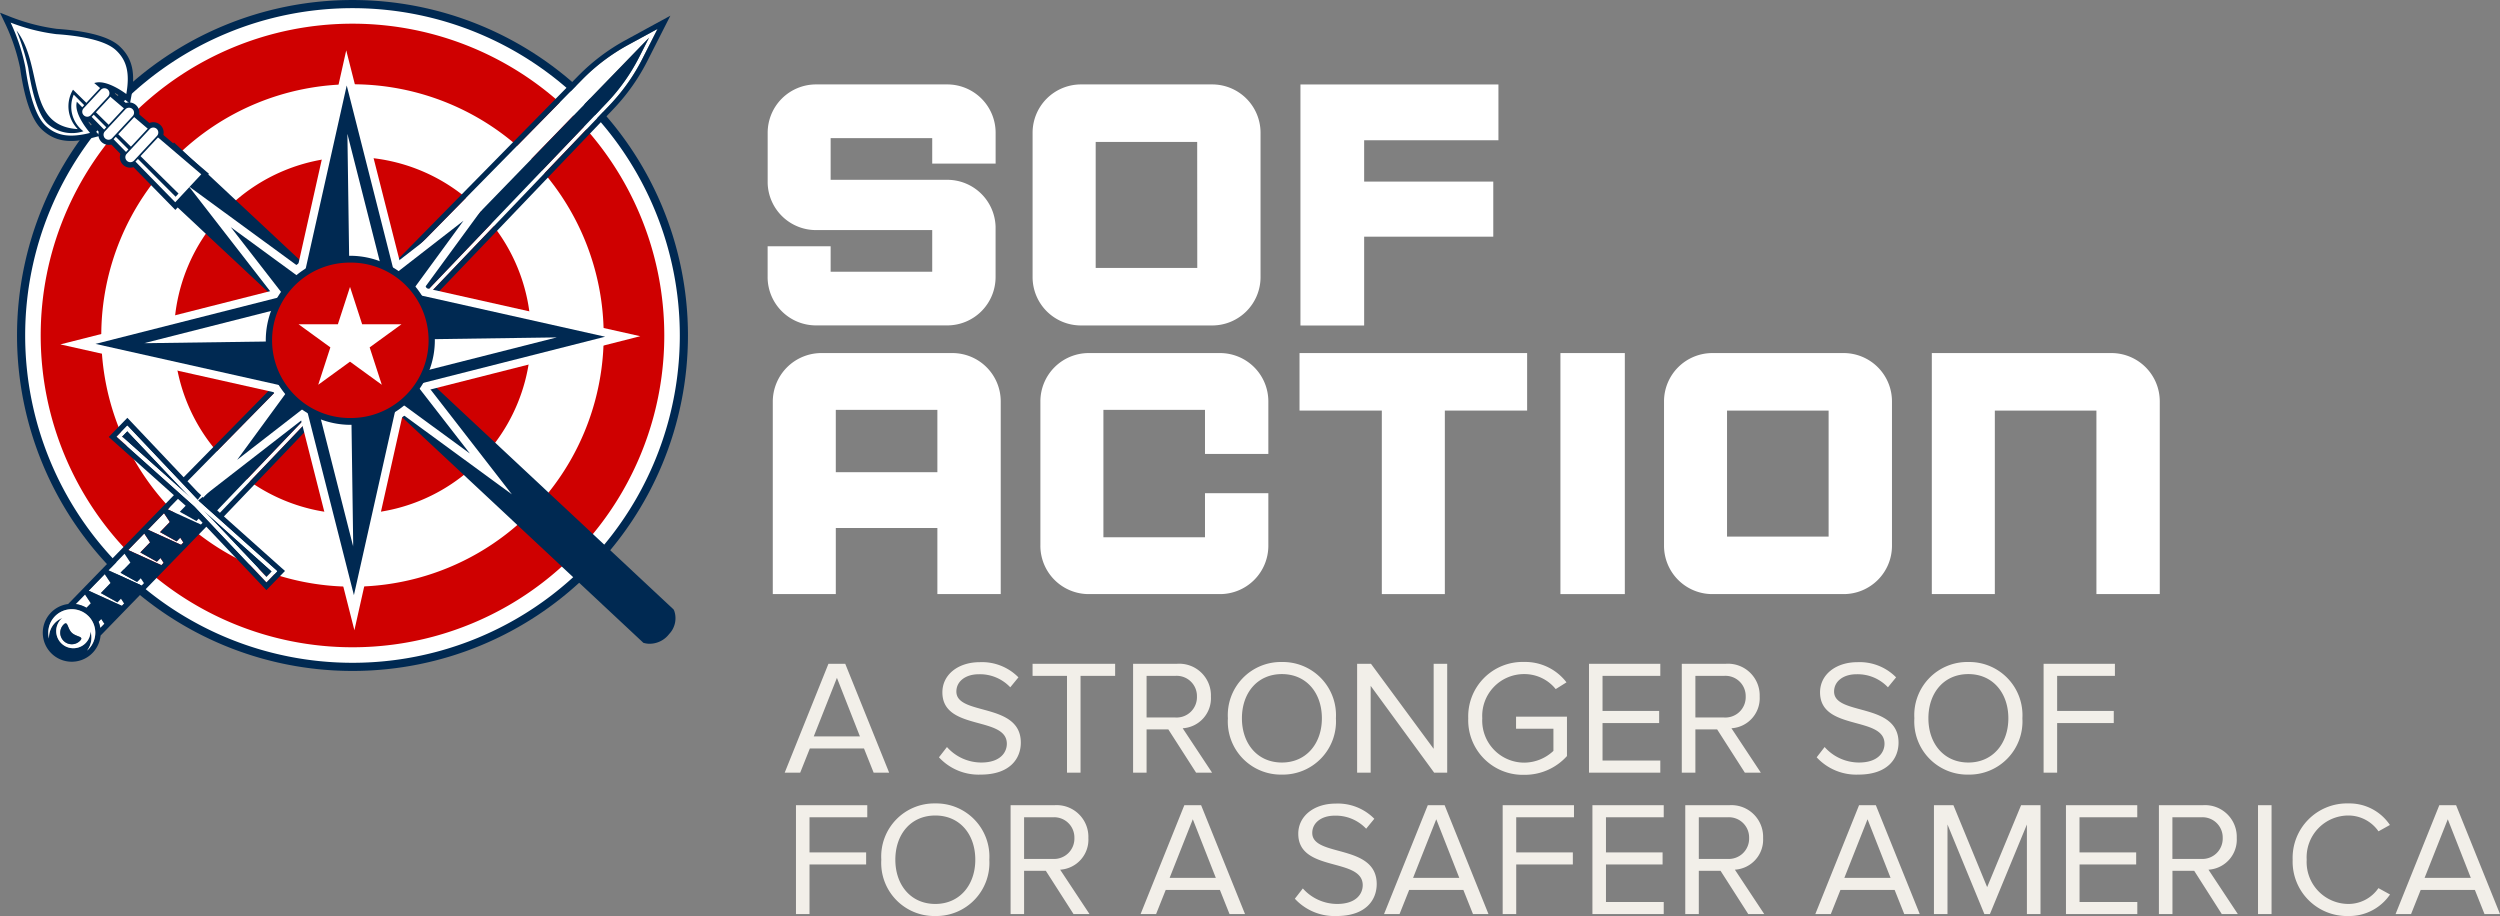 <svg xmlns="http://www.w3.org/2000/svg" xmlns:xlink="http://www.w3.org/1999/xlink" width="229.815" height="84.206" viewBox="0 0 229.815 84.206"><rect x="0" y="0" width="229.815" height="84.206" fill="#808080" stroke="none"/><defs><clipPath id="a"><rect width="198.538" height="61.677" fill="none"/></clipPath></defs><g transform="translate(-140 -17.974)"><g transform="translate(140 17.974)"><g clip-path="url(#a)"><path d="M167.26,36.123V33.274h5.792v2.342h9.338v-3.83h-10.6a4.442,4.442,0,0,1-4.526-4.3V22.828a4.444,4.444,0,0,1,4.432-4.431h12.091a4.444,4.444,0,0,1,4.432,4.431v2.849H182.39V23.335h-9.338v3.83h10.731a4.441,4.441,0,0,1,4.432,4.3v4.653a4.445,4.445,0,0,1-4.432,4.431H171.691a4.445,4.445,0,0,1-4.432-4.431" transform="translate(-96.695 -10.636)" fill="#fff"/><path d="M225,36.123V22.828a4.445,4.445,0,0,1,4.432-4.431h12.091a4.444,4.444,0,0,1,4.432,4.431V36.123a4.444,4.444,0,0,1-4.432,4.431H229.436A4.444,4.444,0,0,1,225,36.123m15.131-12.44H230.8V35.268h9.338Z" transform="translate(-130.078 -10.636)" fill="#fff"/><path d="M283.357,18.4h18.2v5.128H289.213v3.8h11.87v5.064h-11.87v8.166h-5.856Z" transform="translate(-163.812 -10.635)" fill="#fff"/><path d="M168.384,81.394a4.472,4.472,0,0,1,4.431-4.463h12.092a4.444,4.444,0,0,1,4.431,4.432V99.088h-5.824V93.011h-9.337v6.077h-5.793Zm15.13.76h-9.338v5.729h9.338Z" transform="translate(-97.345 -44.475)" fill="#fff"/><path d="M226.693,94.657V81.362a4.444,4.444,0,0,1,4.432-4.431h12.091a4.444,4.444,0,0,1,4.432,4.431v4.843h-5.824V82.154h-9.338V93.866h9.338V89.814h5.824v4.843a4.445,4.445,0,0,1-4.432,4.431H231.124a4.445,4.445,0,0,1-4.432-4.431" transform="translate(-131.054 -44.475)" fill="#fff"/><path d="M290.72,82.217h-7.565V76.931h20.923v5.286h-7.565V99.088H290.72Z" transform="translate(-163.695 -44.475)" fill="#fff"/><rect width="5.919" height="22.157" transform="translate(143.444 32.456)" fill="#fff"/><path d="M362.577,94.657V81.363a4.444,4.444,0,0,1,4.432-4.432H379.1a4.445,4.445,0,0,1,4.432,4.432V94.657a4.444,4.444,0,0,1-4.432,4.431H367.009a4.444,4.444,0,0,1-4.432-4.431m15.13-12.439h-9.338V93.8h9.338Z" transform="translate(-209.61 -44.475)" fill="#fff"/><path d="M420.928,76.931h16.524a4.444,4.444,0,0,1,4.431,4.431V99.088h-5.824V82.217h-9.338V99.088h-5.793Z" transform="translate(-243.344 -44.475)" fill="#fff"/><path d="M65.385,30.839A30.838,30.838,0,1,0,34.546,61.677,30.839,30.839,0,0,0,65.385,30.839" transform="translate(-2.144)" fill="#002952"/><path d="M65.662,31.866A30.089,30.089,0,1,0,35.573,61.955,30.089,30.089,0,0,0,65.662,31.866" transform="translate(-3.17 -1.027)" fill="#fff"/><path d="M66.191,33.821A28.662,28.662,0,1,0,37.529,62.483,28.662,28.662,0,0,0,66.191,33.821" transform="translate(-5.126 -2.982)" fill="#cf0000"/><path d="M68.253,41.453A23.092,23.092,0,1,0,45.161,64.546,23.092,23.092,0,0,0,68.253,41.453" transform="translate(-12.758 -10.615)" fill="#fff"/><path d="M70.729,50.614A16.407,16.407,0,1,0,54.322,67.021,16.407,16.407,0,0,0,70.729,50.614" transform="translate(-21.919 -19.776)" fill="#cf0000"/><path d="M35.2,114.059l-.332.341-1.522-.852.9-.929-.538-.814-1.478,1.522,3.052,1.391.209-.216Z" transform="translate(-18.637 -64.636)" fill="#fff"/><path d="M30.9,118.489l-.332.341-1.522-.852.9-.929-.538-.814-1.478,1.522,3.052,1.391.209-.216Z" transform="translate(-16.148 -67.198)" fill="#fff"/><path d="M22.292,127.349l-.332.341-1.522-.852.9-.929L20.8,125.1l-1.478,1.522,3.052,1.391.209-.216Z" transform="translate(-11.172 -72.32)" fill="#fff"/><path d="M17.484,130.755l.4-.414-.538-.814-.858.883a2.651,2.651,0,0,1,.994.344" transform="translate(-9.533 -74.881)" fill="#fff"/><path d="M21.719,134.867l-.245.252a2.665,2.665,0,0,1,.162.579l.376-.388Z" transform="translate(-12.414 -77.968)" fill="#fff"/><path d="M26.6,122.919l-.332.341-1.522-.852.9-.929-.538-.814-1.478,1.522,3.052,1.391.209-.216Z" transform="translate(-13.66 -69.759)" fill="#fff"/><path d="M39.39,110.508l-.213.219-1.522-.852.539-.554-.711-.635-.941.969,3.052,1.391.155-.159Z" transform="translate(-21.125 -62.832)" fill="#fff"/><path d="M40.831,47.873c.177.187.633.863.81,1.05.076.081.685.4.623.464l41-42.287-.915,1.8a17.675,17.675,0,0,1-3.027,4.251L43.57,50.553l.249.223L79.567,13.381a18.16,18.16,0,0,0,2.083-2.606q.366-.557.689-1.138.162-.291.312-.587l1.4-2.759L81.337,7.772a18.05,18.05,0,0,0-4.24,3.208Z" transform="translate(-23.605 -3.637)" fill="#fff"/><path d="M31.2,54.114l-5.223-4.666L61.716,12.067a18.506,18.506,0,0,0,3.17-4.452l1.4-2.759.732-1.439L65.6,4.189,62.885,5.671a18.509,18.509,0,0,0-4.359,3.3L22.275,45.847,17.46,40.761l-.359-.379-.364.375-.492.507-.492.507-.364.375.39.348,5.6,5L11.656,57.5a2.663,2.663,0,1,0,2.983,2.9L24.36,50.393l5.161,5.452.359.38.364-.375.492-.507.492-.507.364-.375ZM13.389,61.788a1.951,1.951,0,0,0,.326-1.758,1.577,1.577,0,1,1-2.707-1.142,1.515,1.515,0,0,1,.112-.1A1.944,1.944,0,0,0,9.9,60.678a2.161,2.161,0,1,1,3.643.968c-.049.051-.1.1-.153.142m.357-4.354-.4.414a2.649,2.649,0,0,0-.994-.344l.859-.883Zm.706,1.692.245-.252.294.443-.377.388a2.662,2.662,0,0,0-.162-.579M16.6,57.664l-3.052-1.391,1.478-1.521.538.813-.9.929,1.522.852L16.514,57l.294.444ZM18.414,55.8,15.362,54.4l1.478-1.522.538.814-.9.929L18,55.477l.332-.342.294.444Zm1.816-1.869-3.052-1.391,1.478-1.522.538.814-.9.929,1.523.852.332-.341.293.444Zm1.816-1.869-3.052-1.391,1.478-1.522.538.813-.9.929,1.522.852.332-.341.293.444Zm1.816-1.869L20.809,48.8l.942-.969.711.635-.538.554,1.522.852.212-.219.358.378ZM65.843,4.63l-1.4,2.759q-.151.3-.312.587-.323.581-.689,1.138a18.143,18.143,0,0,1-2.083,2.606L25.608,49.115l-.249-.223,35.757-37.4a17.677,17.677,0,0,0,3.028-4.251l.915-1.8-41,42.287c.047-.048-.447-.474-.488-.516-.129-.131-.253-.267-.379-.4l-.566-.6L58.885,9.319a18.042,18.042,0,0,1,4.24-3.208ZM23.279,48.522l-7.167-6.4.492-.507.492-.507L23.7,48.085l7.167,6.4-.492.507-.492.507Z" transform="translate(-5.393 -1.975)" fill="#002952"/><path d="M32.934,100.113l-5.886-6.218-.25.257-.25.257Z" transform="translate(-15.348 -54.282)" fill="#002952"/><path d="M44.109,110.989,50,117.208l.25-.257.25-.257Z" transform="translate(-25.5 -64.164)" fill="#002952"/><path d="M39.179,107.146l.493-.507.492-.507L33,99.73,26.39,92.75l-.492.507-.492.507,7.168,6.4Zm.5-1-.25.257-.249.257L33.3,100.445ZM26.137,93.49l.25-.257,5.886,6.218-6.385-5.7Z" transform="translate(-14.687 -53.62)" fill="#fff"/><path d="M14.186,133.353a2.161,2.161,0,0,0-3.6,2.089,1.946,1.946,0,0,1,1.221-1.894c-.038.033-.076.067-.111.1a1.578,1.578,0,1,0,2.706,1.142,1.95,1.95,0,0,1-.325,1.759c.052-.045.1-.092.153-.142a2.162,2.162,0,0,0-.044-3.058m-2.245,2.311a1.059,1.059,0,0,1-.022-1.5c.408-.42.34.33.76.738s1.168.319.76.738a1.059,1.059,0,0,1-1.5.022" transform="translate(-6.081 -76.74)" fill="#fff"/><path d="M14.948,137.424c.407-.42-.34-.331-.76-.738s-.352-1.158-.76-.738a1.059,1.059,0,1,0,1.52,1.477" transform="translate(-7.59 -78.521)" fill="#002952"/><path d="M78.575,77.5a1.356,1.356,0,0,1-.286-.026l-.087-.019-.065-.061L32.616,34.843l2.26-2.45.242.226L80.45,75l.027.063a1.718,1.718,0,0,1-.422,1.7,1.86,1.86,0,0,1-1.48.744m-.065-.659a1.217,1.217,0,0,0,1.031-.5,1.232,1.232,0,0,0,.343-.979L34.91,33.327l-1.367,1.483Z" transform="translate(-18.856 -18.727)" fill="#002952"/><path d="M77.8,77.125a1.718,1.718,0,0,1-.38-.038l-.188-.043-.145-.135L31.277,34.085l2.8-3.041.537.5L80.01,73.981l.061.14a2.1,2.1,0,0,1-.477,2.109,2.265,2.265,0,0,1-1.793.895m-.067-1.061.067,0a1.21,1.21,0,0,0,.965-.5,1.232,1.232,0,0,0,.343-.98L34.136,32.547l-1.367,1.483Z" transform="translate(-18.082 -17.947)" fill="#002952"/><path d="M16.337,20.992,7.878,12.352a6.817,6.817,0,0,0,1.011,1.5l.364.4-.525.137c-2.115.551-3.447.338-4.6-.732-.917-.854-1.584-2.741-1.983-5.606A18.2,18.2,0,0,0,.743,3.881L.38,3.124l.781.309A18.181,18.181,0,0,0,5.423,4.539c2.887.2,4.815.727,5.733,1.582h0C12.3,7.19,12.61,8.5,12.211,10.653l-.1.534-.427-.335a6.844,6.844,0,0,0-1.575-.9l9.2,7.849ZM7.1,10.622l9.22,9.417,2.038-2.188L8.336,9.3l.647-.142a4.059,4.059,0,0,1,2.664.859,3.5,3.5,0,0,0-.94-3.415C9.915,5.864,8.072,5.378,5.379,5.2a16.047,16.047,0,0,1-3.719-.88A16.073,16.073,0,0,1,2.8,7.963c.373,2.674.988,4.478,1.78,5.216a3.494,3.494,0,0,0,3.473.7,4.061,4.061,0,0,1-1.045-2.6Z" transform="translate(-0.22 -1.806)" fill="#002952"/><path d="M17.817,22.119l-9.228-9.25a2.645,2.645,0,0,0,.969,2.514l.47.435-.628.128a3.686,3.686,0,0,1-3.569-.756c-1.06-.974-1.616-3.447-1.9-5.35A22.06,22.06,0,0,0,2.878,6.477l.567-.322a10.865,10.865,0,0,1,1.687,4.419c.486,2.2.88,3.974,2.971,4.423a3.3,3.3,0,0,1,0-3.38l.222-.326L18.533,21.34Z" transform="translate(-1.664 -3.558)" fill="#002952"/><path d="M16.118,20.9,8.01,12.622a7.349,7.349,0,0,0,.719.972l.451.5-.652.17c-2.145.558-3.5.341-4.671-.75-.93-.867-1.606-2.769-2.008-5.655a17.951,17.951,0,0,0-1.4-4.148L0,2.769l.971.383a18.293,18.293,0,0,0,4.238,1.1c2.907.2,4.852.737,5.782,1.6,1.171,1.091,1.484,2.426,1.079,4.606l-.124.663-.531-.415a7.315,7.315,0,0,0-1.039-.659l8.833,7.532ZM6.829,10.245,16.1,19.717l1.924-2.065L7.943,9.052l.8-.177a3.932,3.932,0,0,1,2.617.8,3.392,3.392,0,0,0-.931-3.219C9.666,5.741,7.791,5.249,5.153,5.07a15.879,15.879,0,0,1-3.573-.828A15.9,15.9,0,0,1,2.66,7.747c.364,2.618.988,4.453,1.755,5.168a3.4,3.4,0,0,0,3.277.7,3.946,3.946,0,0,1-.983-2.554Z" transform="translate(0 -1.601)" fill="#002952"/><path d="M17.853,21.661a.868.868,0,0,1-.634-1.46L18.8,18.5a.868.868,0,1,1,1.27,1.184l-1.581,1.7a.863.863,0,0,1-.6.276h-.032m1.429-2.709L17.7,20.65a.208.208,0,0,0,.011.3.177.177,0,0,0,.15.056.207.207,0,0,0,.146-.066l1.581-1.7a.208.208,0,0,0-.011-.3.21.21,0,0,0-.3.01" transform="translate(-9.82 -10.538)" fill="#002952"/><path d="M17.743,21.631a.948.948,0,0,1-.693-1.594l1.581-1.7a.948.948,0,1,1,1.388,1.293l-1.581,1.7a.945.945,0,0,1-.694.3m1.582-2.774a.131.131,0,0,0-.1.041l-1.581,1.7a.131.131,0,0,0-.034.093.127.127,0,0,0,.041.09.149.149,0,0,0,.092.035.131.131,0,0,0,.091-.041l1.581-1.7a.13.13,0,0,0-.006-.183.128.128,0,0,0-.088-.035" transform="translate(-9.71 -10.428)" fill="#002952"/><path d="M22.493,26.245a.868.868,0,0,1-.635-1.459l1.872-2.01a.863.863,0,0,1,.6-.276.846.846,0,0,1,.622.232A.867.867,0,0,1,25,23.959l-1.872,2.01a.865.865,0,0,1-.635.276m1.719-3.02-1.872,2.01a.209.209,0,1,0,.306.286l1.872-2.01a.208.208,0,0,0-.011-.3.215.215,0,0,0-.15-.057.208.208,0,0,0-.146.067" transform="translate(-12.502 -13.007)" fill="#002952"/><path d="M22.382,26.217a.948.948,0,0,1-.692-1.595l1.871-2.009a.948.948,0,0,1,1.388,1.293l-1.872,2.01a.941.941,0,0,1-.66.3h-.035m-.094-1.036a.13.13,0,0,0,.007.183.138.138,0,0,0,.092.034.132.132,0,0,0,.091-.041l1.871-2.009a.129.129,0,0,0-.006-.183.112.112,0,0,0-.092-.034.127.127,0,0,0-.09.041Z" transform="translate(-12.392 -12.898)" fill="#002952"/><path d="M27.175,30.838a.868.868,0,0,1-.634-1.46L28.667,27.1a.868.868,0,0,1,1.271,1.184l-2.126,2.282a.864.864,0,0,1-.6.276h-.031m2.127-3.36a.208.208,0,0,0-.153.067h0l-2.126,2.282a.209.209,0,0,0,.01.3.22.22,0,0,0,.151.057.209.209,0,0,0,.146-.067l2.126-2.282a.208.208,0,0,0-.011-.3.209.209,0,0,0-.143-.057" transform="translate(-15.209 -15.505)" fill="#002952"/><path d="M27.065,30.808a.948.948,0,0,1-.692-1.595L28.5,26.931a.948.948,0,1,1,1.388,1.293l-2.126,2.283a.944.944,0,0,1-.661.3h-.035m-.093-1.037h0a.13.13,0,0,0,.006.184.146.146,0,0,0,.092.034.132.132,0,0,0,.091-.041l2.126-2.282a.129.129,0,1,0-.189-.176Z" transform="translate(-15.099 -15.395)" fill="#002952"/><path d="M33.715,35.466,35.529,33.5,80.81,75.831a1.4,1.4,0,0,1-.377,1.364A1.5,1.5,0,0,1,79,77.8Z" transform="translate(-19.491 -19.366)" fill="#002952"/><path d="M11.836,7.2c1.1,1.025,1.317,2.286.955,4.232,0,0-1.73-1.356-2.833-1.113l9.784,8.344-2.508,2.692-9-9.189c-.164,1.117,1.311,2.747,1.311,2.747-1.915.5-3.188.372-4.288-.654s-1.63-3.6-1.882-5.411a18.382,18.382,0,0,0-1.434-4.27A18.383,18.383,0,0,0,6.305,5.709c1.82.123,4.43.469,5.531,1.494" transform="translate(-1.124 -2.648)" fill="#fff"/><path d="M18.226,21.917l.268-.292-9.7-9.549A2.989,2.989,0,0,0,9.232,15.7C4.419,15.4,6.112,9.915,3.6,6.629a22.247,22.247,0,0,1,1.078,3.438c.384,2.615,1.02,4.446,1.792,5.155a3.358,3.358,0,0,0,3.281.677,2.832,2.832,0,0,1-.89-3.366Z" transform="translate(-2.083 -3.832)" fill="#002952"/><path d="M19.638,18.453l-2.622,2.815L8.085,12.147a5.2,5.2,0,0,0,1.3,2.509l.089.1-.128.033c-2.022.526-3.286.332-4.364-.672S3.348,10.587,3.079,8.656A18.425,18.425,0,0,0,1.652,4.41l-.089-.185.191.076A18.42,18.42,0,0,0,6.09,5.423c1.945.132,4.492.5,5.58,1.516s1.361,2.251.98,4.3l-.024.13-.1-.081a5.205,5.205,0,0,0-2.6-1.122Zm-2.625,2.582,2.393-2.569L9.563,10.073l.158-.035c.981-.216,2.4.756,2.794,1.049.335-1.917.055-3.09-.954-4.03C10.507,6.075,8,5.713,6.08,5.583A17.7,17.7,0,0,1,1.88,4.52,17.7,17.7,0,0,1,3.238,8.634c.265,1.9.8,4.382,1.857,5.363,1.009.94,2.2,1.137,4.087.667-.32-.376-1.389-1.72-1.244-2.713l.024-.16Z" transform="translate(-0.904 -2.443)" fill="#002952"/><path d="M19.492,19.179l-1.581,1.7a.539.539,0,0,0,.789.735l1.581-1.7a.539.539,0,0,0-.789-.735" transform="translate(-10.271 -10.988)" fill="#fff"/><path d="M20.229,19.858l-1.581,1.7a.619.619,0,1,1-.906-.844l1.582-1.7a.619.619,0,1,1,.906.844m-2.37.963a.459.459,0,1,0,.671.625l1.582-1.7a.459.459,0,0,0-.671-.625Z" transform="translate(-10.161 -10.879)" fill="#002952"/><path d="M24.422,23.452l-1.872,2.01a.539.539,0,0,0,.789.735l1.872-2.01a.539.539,0,0,0-.789-.735" transform="translate(-12.953 -13.459)" fill="#fff"/><path d="M25.16,24.132l-1.872,2.01a.619.619,0,1,1-.906-.844l1.872-2.01a.619.619,0,0,1,.906.844M22.5,25.407a.459.459,0,1,0,.671.625l1.872-2.01a.458.458,0,0,0-.671-.625Z" transform="translate(-12.843 -13.349)" fill="#002952"/><path d="M29.359,27.771l-2.126,2.282a.539.539,0,1,0,.789.735l2.126-2.283a.539.539,0,0,0-.789-.735" transform="translate(-15.66 -15.956)" fill="#fff"/><path d="M30.1,28.451,27.97,30.733a.619.619,0,1,1-.906-.844l2.127-2.282a.619.619,0,1,1,.906.844M27.182,30a.459.459,0,0,0,.671.625l2.126-2.283a.458.458,0,1,0-.671-.625Z" transform="translate(-15.55 -15.846)" fill="#002952"/><path d="M91.969,88.562,77.691,78.116l3.434-3.533Zm-12-10.638,4.272,3.126L81,76.867Z" transform="translate(-44.914 -43.117)" fill="#fff"/><path d="M80.295,53.225,76.762,49.79,90.741,38.946Zm-1.249-3.307L80.1,50.946l3.126-4.272Z" transform="translate(-44.377 -22.515)" fill="#fff"/><path d="M51.969,54.565,41.124,40.586,55.4,51.032ZM48.852,48.1,52.1,52.281l1.028-1.056Z" transform="translate(-23.774 -23.463)" fill="#fff"/><path d="M42.764,89.791,53.21,75.512l3.533,3.433Zm10.638-12-3.125,4.272,4.182-3.244Z" transform="translate(-24.722 -43.654)" fill="#fff"/><path d="M68.915,99.4,62.908,75.737l11.345-.16ZM64.831,77.211l3.994,15.735L72.373,77.1Z" transform="translate(-36.368 -43.692)" fill="#fff"/><path d="M68.038,100.908l-6.7-26.4,12.656-.179ZM64.585,77l3.3,13,2.932-13.089Z" transform="translate(-35.46 -42.971)" fill="#fff"/><path d="M76.346,96.339l-1.482-.154-.289-20.518L81,75.577ZM76.1,77.147l.178,12.647L79.117,77.1Z" transform="translate(-43.113 -43.692)" fill="#fff"/><path d="M77.917,72.027l-.16-11.345,23.826,5.338Zm1.368-9.465.106,7.542,15.735-3.994Z" transform="translate(-44.952 -35.081)" fill="#fff"/><path d="M76.687,71.8l-.179-12.657L103.087,65.1Zm2.4-9.48.087,6.232,13-3.3Z" transform="translate(-44.23 -34.193)" fill="#fff"/><path d="M77.847,67.105l-.09-6.423,20.761,4.652-.154,1.482Zm1.437-4.543.042,3.022,12.647-.178Z" transform="translate(-44.952 -35.081)" fill="#fff"/><path d="M62.862,40.075,68.2,16.248l6.007,23.667Zm5.429-17.369L64.742,38.547l7.542-.106Z" transform="translate(-36.341 -9.393)" fill="#fff"/><path d="M61.326,37.552l5.955-26.579,6.7,26.4Zm6.108-15.669L64.5,34.972l6.232-.088Z" transform="translate(-35.453 -6.344)" fill="#fff"/><path d="M62.862,44.275l4.651-20.762L69,23.667l.289,20.517Zm4.723-14.217-2.843,12.69,3.021-.042Z" transform="translate(-36.341 -13.593)" fill="#fff"/><path d="M42.255,72.073,18.428,66.735l23.667-6.007ZM24.886,66.645l15.841,3.548-.106-7.542Z" transform="translate(-10.653 -35.108)" fill="#fff"/><path d="M39.731,71.814,13.152,65.859l26.4-6.7ZM24.062,65.706l13.089,2.932-.087-6.232Z" transform="translate(-7.603 -34.2)" fill="#fff"/><path d="M46.455,78.819,25.693,74.168l.154-1.482L46.364,72.4ZM32.238,74.1l12.69,2.843-.042-3.021Z" transform="translate(-14.853 -41.853)" fill="#fff"/><path d="M65.086,71.111h0a8.239,8.239,0,0,1-8.2-8.091A8.216,8.216,0,0,1,64.97,54.7h.112a8.241,8.241,0,0,1,8.209,8.092A8.215,8.215,0,0,1,65.2,71.111Zm0-14.913h-.1A6.715,6.715,0,0,0,58.38,63a6.733,6.733,0,0,0,6.7,6.612h.1a6.715,6.715,0,0,0,6.606-6.8,6.733,6.733,0,0,0-6.7-6.612" transform="translate(-32.882 -31.621)" fill="#fff"/><path d="M64.658,71a8.555,8.555,0,0,1-8.523-8.4,8.52,8.52,0,0,1,8.4-8.64h.123a8.554,8.554,0,0,1,8.517,8.4,8.519,8.519,0,0,1-8.4,8.64Zm0-14.914h-.094a6.393,6.393,0,0,0,.09,12.785h.094a6.393,6.393,0,0,0-.09-12.785" transform="translate(-32.452 -31.192)" fill="#fff"/><path d="M80.392,79.585l2.231-2.295,7.045,9.08Z" transform="translate(-46.476 -44.682)" fill="#002952"/><path d="M81.764,57.38l-2.295-2.231L88.55,48.1Z" transform="translate(-45.942 -27.809)" fill="#002952"/><path d="M59.559,56.275,57.328,58.57l-7.045-9.08Z" transform="translate(-29.069 -28.611)" fill="#002952"/><path d="M58.455,78.213l2.295,2.231-9.08,7.045Z" transform="translate(-29.871 -45.216)" fill="#002952"/><path d="M65.186,77.52l9.444-.133L70.187,97.221Z" transform="translate(-37.685 -44.738)" fill="#fff"/><path d="M69.311,98.726,63.616,76.291,74.37,76.14ZM64.941,77.307l4.307,16.967,3.827-17.082Z" transform="translate(-36.777 -44.018)" fill="#002952"/><path d="M76.379,77.454l4.722-.067L76.657,97.221Z" transform="translate(-44.155 -44.739)" fill="#002952"/><path d="M79.7,72.355l-.133-9.444L99.4,67.354Z" transform="translate(-45.998 -36.37)" fill="#fff"/><path d="M78.471,72.129,78.32,61.375l22.586,5.06Zm.9-9.458.115,8.134L96.454,66.5Z" transform="translate(-45.278 -35.482)" fill="#002952"/><path d="M79.633,67.633l-.067-4.722L99.4,67.355Z" transform="translate(-45.998 -36.37)" fill="#002952"/><path d="M74.534,43.6l-9.444.133L69.534,23.9Z" transform="translate(-37.629 -13.818)" fill="#fff"/><path d="M74.308,41.062l-10.754.151,5.06-22.586Zm-9.458-.9,8.134-.115L68.677,23.079Z" transform="translate(-36.741 -10.769)" fill="#002952"/><path d="M69.813,43.67l-4.722.067L69.534,23.9Z" transform="translate(-37.63 -13.818)" fill="#002952"/><path d="M45.783,63.007l.133,9.444L26.082,68.008Z" transform="translate(-15.078 -36.425)" fill="#fff"/><path d="M43.392,72.19l-22.586-5.06,22.435-5.695ZM25.258,67.068,42.34,70.895l-.115-8.134Z" transform="translate(-12.028 -35.517)" fill="#002952"/><path d="M45.849,74.2l.067,4.722L26.082,74.478Z" transform="translate(-15.078 -42.896)" fill="#002952"/><path d="M66.111,71.39a7.457,7.457,0,0,1-.1-14.913h.107a7.457,7.457,0,0,1,.1,14.912Z" transform="translate(-33.91 -32.65)" fill="#cf0000"/><path d="M65.685,56.36a7.143,7.143,0,0,1,.1,14.286h-.1a7.143,7.143,0,0,1-.1-14.286h.1m0-.627h-.112a7.77,7.77,0,0,0-7.66,7.879,7.8,7.8,0,0,0,7.768,7.661h.111a7.77,7.77,0,0,0,7.66-7.879,7.8,7.8,0,0,0-7.767-7.661" transform="translate(-33.48 -32.22)" fill="#002952"/><path d="M69.785,62.515,70.9,65.951h3.613l-2.923,2.124,1.116,3.436-2.923-2.123L66.862,71.51l1.116-3.436-2.923-2.124h3.613Z" transform="translate(-37.609 -36.141)" fill="#fff"/></g></g><path d="M9.735,0,5.7-10.005H4.155L.135,0H1.56l.885-2.22h4.98L8.31,0ZM7.05-3.33H2.805l2.13-5.385ZM18.15.18c2.7,0,3.69-1.485,3.69-2.94,0-3.735-5.925-2.445-5.925-4.695,0-.945.855-1.59,2.055-1.59a3.829,3.829,0,0,1,2.9,1.2l.75-.915a4.7,4.7,0,0,0-3.555-1.395c-1.965,0-3.435,1.125-3.435,2.775,0,3.57,5.925,2.145,5.925,4.725,0,.765-.57,1.725-2.355,1.725a4.229,4.229,0,0,1-3.15-1.425l-.735.945A4.954,4.954,0,0,0,18.15.18ZM27.33,0V-8.895h3.18v-1.11H22.92v1.11h3.165V0ZM39.42,0l-2.7-4.08a2.765,2.765,0,0,0,2.595-2.91,2.914,2.914,0,0,0-3.135-3.015H32.16V0H33.4V-3.975h2L37.95,0ZM36.03-5.07H33.4V-8.895H36.03a1.86,1.86,0,0,1,2,1.9A1.871,1.871,0,0,1,36.03-5.07ZM45.84.18a4.886,4.886,0,0,0,4.965-5.175A4.886,4.886,0,0,0,45.84-10.17a4.878,4.878,0,0,0-4.965,5.175A4.878,4.878,0,0,0,45.84.18Zm0-1.11c-2.25,0-3.675-1.74-3.675-4.065,0-2.34,1.425-4.065,3.675-4.065s3.675,1.725,3.675,4.065C49.515-2.67,48.075-.93,45.84-.93ZM61.035,0V-10.005H59.79V-2.19l-5.76-7.815H52.755V0H54V-7.98L59.835,0Zm7.08.2a5.211,5.211,0,0,0,3.93-1.725V-5.145h-4.68v1.11H70.8V-2a3.947,3.947,0,0,1-2.685,1.08,3.864,3.864,0,0,1-3.855-4.08A3.842,3.842,0,0,1,68.115-9.06,3.689,3.689,0,0,1,71.01-7.68L72-8.3a4.769,4.769,0,0,0-3.885-1.875A5,5,0,0,0,62.97-4.995,5.017,5.017,0,0,0,68.115.2ZM80.625,0V-1.11h-5.31V-4.56H80.52V-5.67H75.315V-8.895h5.31v-1.11H74.07V0Zm9.24,0-2.7-4.08A2.765,2.765,0,0,0,89.76-6.99a2.914,2.914,0,0,0-3.135-3.015H82.6V0H83.85V-3.975h2L88.395,0Zm-3.39-5.07H83.85V-8.895h2.625a1.86,1.86,0,0,1,2,1.9A1.871,1.871,0,0,1,86.475-5.07ZM98.835.18c2.7,0,3.69-1.485,3.69-2.94,0-3.735-5.925-2.445-5.925-4.695,0-.945.855-1.59,2.055-1.59a3.829,3.829,0,0,1,2.895,1.2l.75-.915a4.7,4.7,0,0,0-3.555-1.395c-1.965,0-3.435,1.125-3.435,2.775,0,3.57,5.925,2.145,5.925,4.725,0,.765-.57,1.725-2.355,1.725a4.229,4.229,0,0,1-3.15-1.425L95-1.41A4.954,4.954,0,0,0,98.835.18Zm10.11,0a4.886,4.886,0,0,0,4.965-5.175,4.886,4.886,0,0,0-4.965-5.175,4.878,4.878,0,0,0-4.965,5.175A4.878,4.878,0,0,0,108.945.18Zm0-1.11c-2.25,0-3.675-1.74-3.675-4.065,0-2.34,1.425-4.065,3.675-4.065,2.235,0,3.675,1.725,3.675,4.065C112.62-2.67,111.18-.93,108.945-.93Zm8.16.93V-4.56h5.205V-5.67h-5.205V-8.895h5.31v-1.11H115.86V0ZM2.415,13V8.44H7.62V7.33H2.415V4.105h5.31V2.995H1.17V13Zm11.565.18a4.886,4.886,0,0,0,4.965-5.175A4.886,4.886,0,0,0,13.98,2.83,4.878,4.878,0,0,0,9.015,8.005,4.878,4.878,0,0,0,13.98,13.18Zm0-1.11c-2.25,0-3.675-1.74-3.675-4.065,0-2.34,1.425-4.065,3.675-4.065s3.675,1.725,3.675,4.065C17.655,10.33,16.215,12.07,13.98,12.07ZM28.155,13l-2.7-4.08A2.765,2.765,0,0,0,28.05,6.01a2.914,2.914,0,0,0-3.135-3.015H20.9V13H22.14V9.025h2L26.685,13Zm-3.39-5.07H22.14V4.105h2.625a1.86,1.86,0,0,1,2,1.9A1.871,1.871,0,0,1,24.765,7.93ZM42.45,13,38.415,2.995H36.87L32.85,13h1.425l.885-2.22h4.98L41.025,13ZM39.765,9.67H35.52l2.13-5.385Zm11.1,3.51c2.7,0,3.69-1.485,3.69-2.94,0-3.735-5.925-2.445-5.925-4.695,0-.945.855-1.59,2.055-1.59a3.829,3.829,0,0,1,2.9,1.2l.75-.915a4.7,4.7,0,0,0-3.555-1.395c-1.965,0-3.435,1.125-3.435,2.775,0,3.57,5.925,2.145,5.925,4.725,0,.765-.57,1.725-2.355,1.725a4.229,4.229,0,0,1-3.15-1.425l-.735.945A4.954,4.954,0,0,0,50.865,13.18ZM64.83,13,60.8,2.995H59.25L55.23,13h1.425l.885-2.22h4.98L63.405,13ZM62.145,9.67H57.9l2.13-5.385ZM67.38,13V8.44h5.205V7.33H67.38V4.105h5.31V2.995H66.135V13Zm13.56,0V11.89H75.63V8.44h5.205V7.33H75.63V4.105h5.31V2.995H74.385V13Zm9.24,0-2.7-4.08a2.765,2.765,0,0,0,2.595-2.91A2.914,2.914,0,0,0,86.94,2.995H82.92V13h1.245V9.025h2L88.71,13ZM86.79,7.93H84.165V4.105H86.79a1.86,1.86,0,0,1,2,1.9A1.871,1.871,0,0,1,86.79,7.93ZM104.475,13,100.44,2.995H98.895L94.875,13H96.3l.885-2.22h4.98L103.05,13ZM101.79,9.67H97.545l2.13-5.385ZM115.575,13V2.995H113.79l-3.12,7.53-3.1-7.53H105.78V13h1.245V4.765L110.415,13h.51l3.4-8.235V13Zm8.9,0V11.89h-5.31V8.44h5.205V7.33H119.16V4.105h5.31V2.995h-6.555V13Zm9.24,0-2.7-4.08a2.765,2.765,0,0,0,2.6-2.91,2.914,2.914,0,0,0-3.135-3.015h-4.02V13h1.245V9.025h2L132.24,13Zm-3.39-5.07h-2.625V4.105h2.625a1.86,1.86,0,0,1,2,1.9A1.871,1.871,0,0,1,130.32,7.93ZM136.815,13V2.995H135.57V13Zm7.08.18a4.526,4.526,0,0,0,3.81-1.98l-1.065-.585A3.337,3.337,0,0,1,143.9,12.07a3.851,3.851,0,0,1-3.855-4.065A3.842,3.842,0,0,1,143.9,3.94a3.375,3.375,0,0,1,2.745,1.455l1.05-.585A4.475,4.475,0,0,0,143.9,2.83a5,5,0,0,0-5.145,5.175A5,5,0,0,0,143.9,13.18Zm13.92-.18L153.78,2.995h-1.545L148.215,13h1.425l.885-2.22h4.98L156.39,13ZM155.13,9.67h-4.245l2.13-5.385Z" transform="translate(212 89)" fill="#f2efe9"/></g></svg>